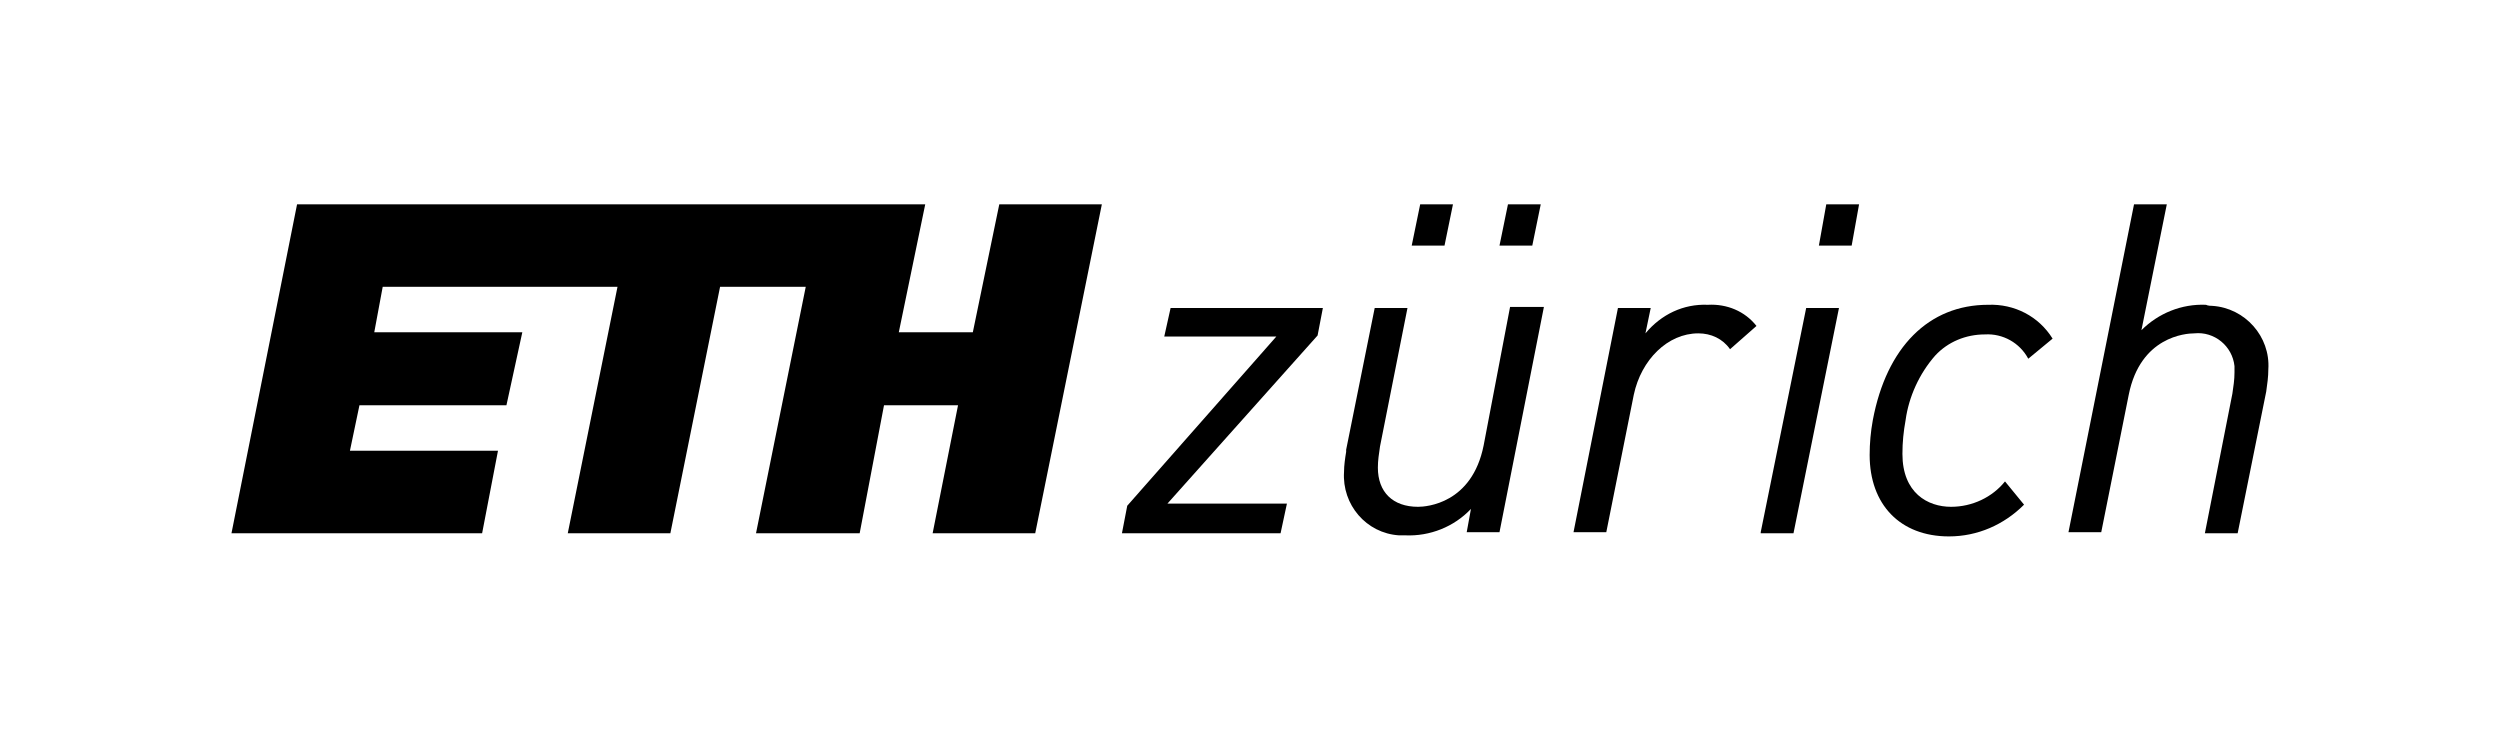 <svg width="108" height="32" viewBox="0 0 108 32" fill="none" xmlns="http://www.w3.org/2000/svg">
<path d="M64.093 19.244C63.59 21.756 61.626 21.894 61.26 21.894C60.164 21.894 59.524 21.254 59.524 20.203C59.524 19.883 59.57 19.609 59.616 19.289L60.803 13.305H59.387L58.154 19.427V19.518C58.108 19.792 58.062 20.112 58.062 20.386C57.971 21.802 59.022 23.036 60.438 23.127C60.529 23.127 60.621 23.127 60.712 23.127C61.763 23.173 62.814 22.762 63.545 21.985L63.362 22.99H64.778L66.697 13.259H65.235L64.093 19.244Z" fill="black" style="fill:black;fill-opacity:1;"></path>
<path d="M73.778 13.167C72.728 13.122 71.768 13.579 71.083 14.401L71.311 13.305H69.895L67.976 22.99H69.392L70.58 17.051C70.9 15.543 72.042 14.401 73.367 14.401C73.915 14.401 74.418 14.629 74.738 15.086L75.88 14.081C75.377 13.442 74.601 13.122 73.778 13.167Z" fill="black" style="fill:black;fill-opacity:1;"></path>
<path d="M50.296 14.538H55.138L48.697 21.848L48.468 23.036H55.321L55.595 21.756H50.433L56.92 14.492L57.148 13.305H50.57L50.296 14.538Z" fill="black" style="fill:black;fill-opacity:1;"></path>
<path d="M76.063 22.99V23.036H77.479L79.444 13.305H78.027L76.063 22.99Z" fill="black" style="fill:black;fill-opacity:1;"></path>
<path d="M95.297 13.167C94.246 13.122 93.241 13.533 92.51 14.264L93.606 8.827H92.19L89.358 22.99H90.774L91.962 17.051C92.464 14.538 94.429 14.401 94.794 14.401C95.662 14.31 96.439 14.949 96.53 15.817C96.53 15.909 96.53 16 96.53 16.091C96.53 16.411 96.485 16.685 96.439 17.005L95.251 23.036H96.667L97.901 16.914C97.947 16.594 97.992 16.274 97.992 15.954C98.084 14.538 96.987 13.305 95.571 13.213C95.525 13.213 95.388 13.213 95.297 13.167Z" fill="black" style="fill:black;fill-opacity:1;"></path>
<path d="M85.885 13.167C83.327 13.167 81.499 14.995 80.906 18.147C80.814 18.65 80.769 19.152 80.769 19.655C80.769 21.802 82.093 23.173 84.195 23.173C85.428 23.173 86.571 22.67 87.439 21.802L86.616 20.797C86.068 21.482 85.2 21.894 84.286 21.894C83.281 21.894 82.185 21.3 82.185 19.609C82.185 19.107 82.231 18.65 82.322 18.147C82.459 17.142 82.916 16.137 83.601 15.36C84.149 14.767 84.926 14.447 85.748 14.447C86.525 14.401 87.256 14.812 87.621 15.497L88.672 14.629C88.078 13.67 87.028 13.122 85.885 13.167Z" fill="black" style="fill:black;fill-opacity:1;"></path>
<path d="M78.576 10.609H79.992L80.312 8.827H78.895L78.576 10.609Z" fill="black" style="fill:black;fill-opacity:1;"></path>
<path d="M64.778 10.609H66.195L66.56 8.827H65.144L64.778 10.609Z" fill="black" style="fill:black;fill-opacity:1;"></path>
<path d="M60.986 10.609H62.403L62.768 8.827H61.352L60.986 10.609Z" fill="black" style="fill:black;fill-opacity:1;"></path>
<path d="M42.026 14.355H38.828L39.97 8.827H12.833L10 23.036H20.828L21.513 19.472H15.117L15.528 17.508H21.878L22.564 14.355H16.168L16.533 12.391H26.676L24.528 23.036H28.96L31.107 12.391H34.808L32.66 23.036H37.138L38.189 17.508H41.387L40.29 23.036H44.722L47.6 8.827H43.169L42.026 14.355Z" fill="black" style="fill:black;fill-opacity:1;"></path>
</svg>
